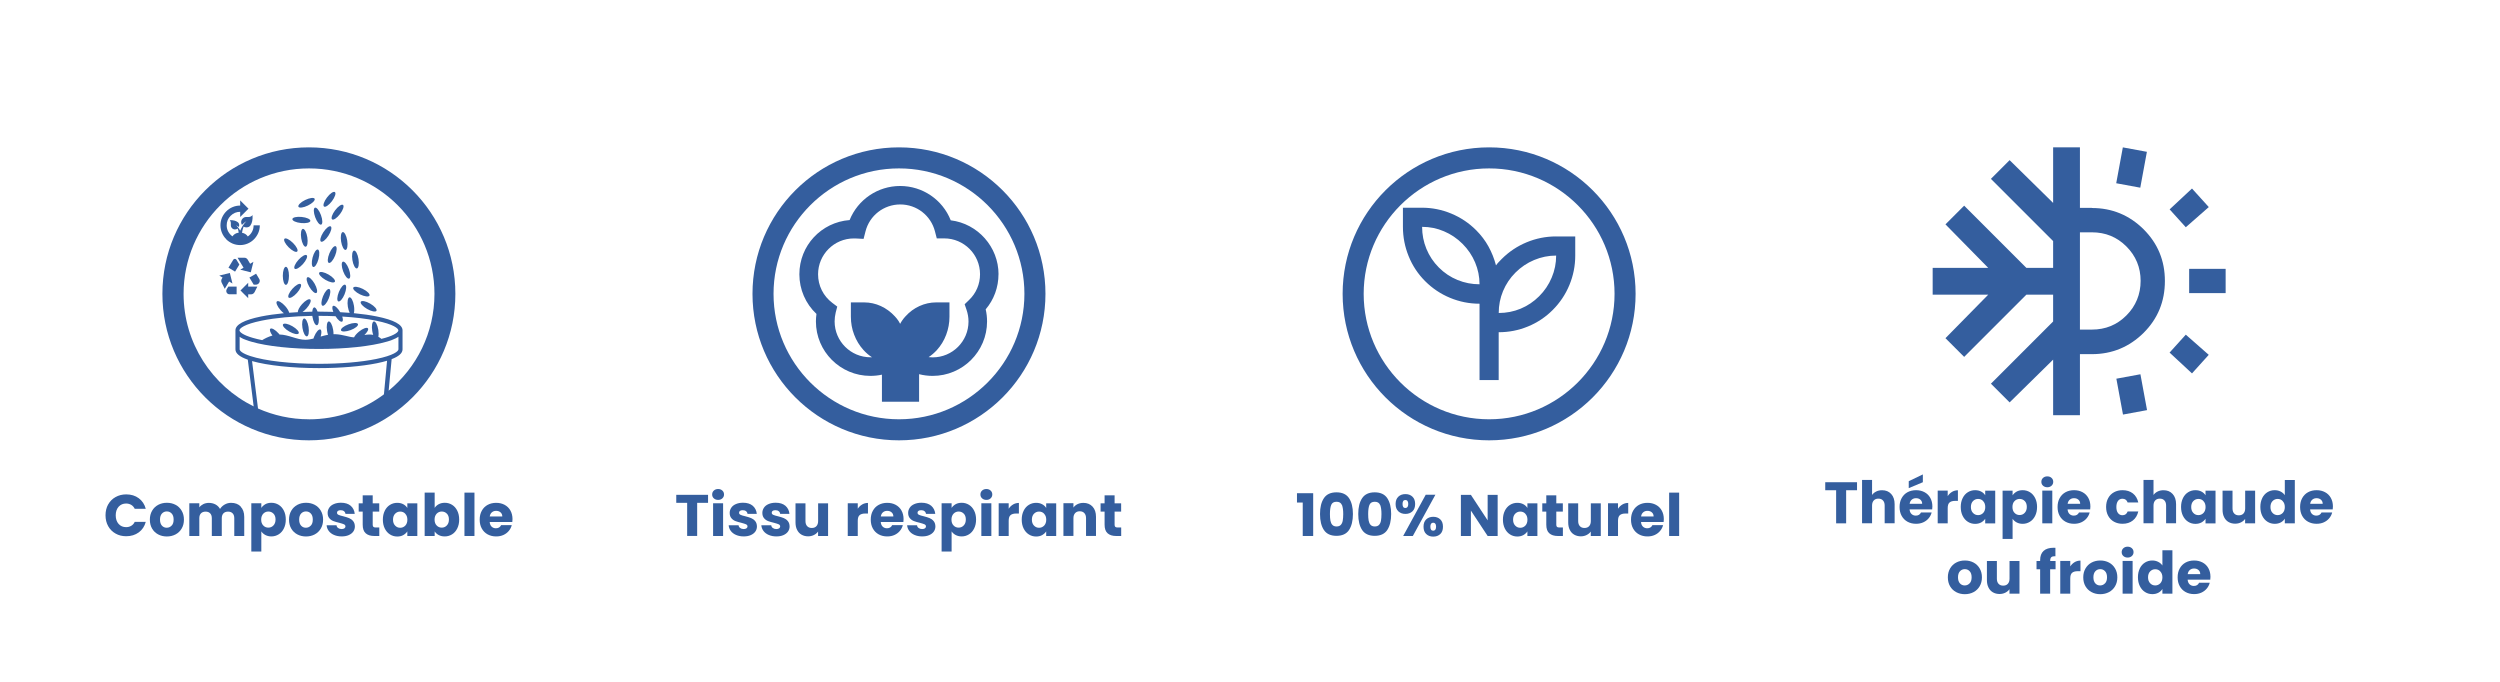 <?xml version="1.0" encoding="UTF-8"?>
<svg id="Layer_1" data-name="Layer 1" xmlns="http://www.w3.org/2000/svg" viewBox="0 0 512 139.64">
  <defs>
    <style>
      .cls-1 {
        fill: #345e9e;
      }

      .cls-1, .cls-2 {
        stroke-width: 0px;
      }

      .cls-2 {
        fill: none;
      }
    </style>
  </defs>
  <g>
    <path class="cls-1" d="m63.26,30.18c-16.57,0-30,13.43-30,30s13.43,30,30,30,30-13.43,30-30-13.43-30-30-30Zm0,55.69c-3.71,0-7.23-.8-10.42-2.21l-1.22-9.71c3.18.9,8.21,1.44,13.69,1.44,4.49,0,8.71-.36,11.89-1,.78-.16,1.47-.33,2.07-.51l-.64,6.88c-4.29,3.22-9.62,5.12-15.38,5.12Zm1.99-21.18s0,0,0,0c.02,0,.04,0,.07,0,1.15,0,2.29.02,3.39.07.49.78,1.08,1.26,1.36,1.1.2-.11.19-.52.02-1.03,2.6.16,4.98.44,6.95.85,3.59.73,4.54,1.59,4.54,1.98,0,.35-.71.96-2.71,1.54-.24.07-.5.14-.76.2-.15-.13-.36-.28-.63-.43.08-.36.08-.86,0-1.41-.16-1.01-.57-1.78-.92-1.73-.34.06-.49.92-.33,1.93.05.3.12.58.2.82-.56-.11-1.19-.08-1.8.03.59-.57.91-1.14.72-1.37-.22-.27-1.04.03-1.83.68-.49.4-.85.83-1.01,1.17-1-.03-2.22-.57-3.85-.65-.12,0-.24,0-.36,0,0-.26-.01-.56-.07-.88-.16-1.01-.57-1.78-.92-1.73-.34.06-.49.92-.33,1.93.05.29.11.56.2.8-.5.09-1.01.23-1.51.37.22-.74.21-1.34-.06-1.45-.32-.13-.9.53-1.28,1.47-.05.13-.1.26-.14.39-.57.14-1.13.25-1.65.25-1.71,0-3.48-1.06-5.3-1.08-.06-.07-.12-.15-.18-.22-.68-.76-1.44-1.19-1.7-.96-.21.19-.02.77.43,1.39-.87.24-1.63.65-2.1.94-.71-.14-1.36-.3-1.94-.47-2-.58-2.71-1.19-2.71-1.54,0-.39.96-1.25,4.54-1.98,2.81-.57,6.45-.91,10.38-.98,0,.06.02.13.03.19.16,1.01.57,1.78.92,1.73.34-.06.49-.92.33-1.93Zm-16.16,4.3s.04.03.06.04c.02.01.03.02.05.03.02.01.04.03.06.04.02.01.04.02.06.03.02.01.04.02.06.04.02.01.04.02.06.03.02.01.04.02.07.04.02.01.04.02.06.03.02.01.05.02.07.04.02.01.04.02.07.03.02.01.05.02.07.04.02.01.05.02.07.03.03.01.05.02.08.03.02.01.05.02.07.03.03.01.05.02.08.03.03.01.05.02.08.03.03.01.05.02.08.03.03.01.06.02.08.03.03.01.05.02.08.03.03.01.06.02.09.03.03.01.05.02.08.03.03.01.06.02.1.03.03,0,.05.02.08.03.03.01.07.02.11.04.03,0,.05.02.08.03.04.01.08.03.12.04.03,0,.05.02.08.02.04.01.09.03.13.04.02,0,.04.01.07.02.07.02.14.04.2.06,3.16.92,8.32,1.47,13.79,1.47s10.63-.55,13.79-1.47c.07-.02.14-.04.21-.06,0,0,.01,0,.02,0,.06-.02.12-.04.18-.06.01,0,.02,0,.04-.01.05-.02.1-.03.15-.05.01,0,.03,0,.04-.01.05-.02.1-.03.15-.05.01,0,.03,0,.04-.01.05-.02.09-.03.14-.05.01,0,.03-.01.04-.02.04-.02.09-.03.13-.05.02,0,.03-.01.04-.02.04-.02.08-.03.12-.05.02,0,.03-.01.05-.02.04-.02.08-.03.11-.05.02,0,.03-.01.05-.02.04-.02.07-.03.1-.05.02,0,.03-.01.05-.02.03-.01.06-.03.1-.04.02,0,.03-.02.05-.02.03-.01.06-.03.09-.04.02,0,.03-.02.05-.03.03-.01.06-.03.08-.04.02,0,.03-.02.05-.03.03-.01.05-.03.08-.04.02,0,.03-.02.05-.03.02-.01.05-.03.07-.04.02,0,.03-.02.05-.03.02-.01.04-.03.06-.04.02-.01.03-.02.05-.03.01,0,.03-.02.04-.03v2.58c0,.39-.96,1.25-4.54,1.98-3.13.64-7.29.99-11.72.99-5.78,0-11.04-.59-14.07-1.59-1.62-.53-2.19-1.06-2.19-1.38v-2.59s.02.01.03.02Zm31.1,4.57c1.5-.57,2.25-1.24,2.25-2.01v-3.9c0-1.17-1.76-2.12-5.23-2.83-1.4-.29-3-.51-4.74-.68.1-.36.12-.91.02-1.52-.16-1.01-.57-1.78-.92-1.73-.34.06-.49.92-.33,1.93.08.5.22.93.38,1.25-.63-.05-1.28-.1-1.94-.13,0,0,0,0,0,0-.51-.88-1.17-1.46-1.47-1.29-.22.13-.19.62.05,1.22-.96-.03-1.95-.05-2.94-.05-.09,0-.19,0-.28,0-.2-.55-.46-.9-.7-.86-.21.03-.35.38-.38.87-.68.01-1.35.03-2.01.06.27-.18.56-.43.84-.75.68-.76,1.02-1.57.76-1.8-.26-.23-1.02.2-1.7.96-.56.63-.89,1.29-.84,1.63-.61.03-1.2.07-1.78.12-.09-.36-.38-.87-.82-1.36-.68-.76-1.44-1.19-1.7-.96s.08,1.04.76,1.8c.22.24.44.45.66.62-1.72.17-3.3.39-4.68.67-3.47.71-5.23,1.66-5.23,2.83v3.9c0,.82.83,1.51,2.53,2.11l1.2,9.57c-8.5-4.2-14.35-12.95-14.35-23.05,0-14.17,11.53-25.69,25.69-25.69s25.69,11.53,25.69,25.69c0,7.98-3.65,15.12-9.38,19.83l.61-6.45Z"/>
    <path class="cls-1" d="m46.32,49c.36.36.79.65,1.28.87.49.21,1.01.32,1.57.32s1.08-.11,1.57-.32c.49-.21.92-.5,1.28-.87.36-.36.65-.79.87-1.28.21-.49.32-1.01.32-1.57h-1.27c0,.47-.11.91-.32,1.31-.22.4-.5.72-.87.97-.11-.18-.26-.34-.47-.48s-.44-.23-.71-.28c.04-.25.08-.49.15-.72.06-.22.12-.4.17-.54.08.05.16.09.26.12.1.03.2.04.3.04.38,0,.66-.13.84-.4.18-.27.3-.56.36-.88.08-.38.1-.8.07-1.27-.04.08-.1.15-.18.21-.07.06-.16.11-.27.15-.11.04-.24.06-.4.06h-.42c-.3,0-.55.1-.75.31-.21.21-.31.46-.31.75,0,.1.01.2.04.29.03.1.07.18.12.26.14-.14.29-.28.44-.4s.3-.25.47-.36c-.28.28-.53.59-.74.93-.21.34-.39.68-.53,1.02-.13-.26-.28-.49-.44-.68-.16-.19-.29-.33-.41-.42.1.04.19.09.29.15.09.06.18.12.28.19.03-.06.05-.11.06-.16.01-.05.02-.11.02-.18,0-.29-.11-.51-.31-.65-.2-.15-.42-.25-.66-.31-.28-.07-.59-.1-.95-.1.06.09.12.19.15.3.04.11.06.22.06.34v.42c0,.23.08.43.25.6s.37.25.6.25c.11,0,.21-.02.3-.05.09-.04.18-.08.25-.15.05.13.09.27.13.41.04.15.06.3.08.45-.29.04-.55.12-.77.26-.22.14-.39.31-.5.5-.36-.25-.65-.57-.87-.97s-.32-.83-.32-1.3c0-.76.27-1.42.81-1.95.54-.54,1.19-.81,1.95-.81v1.06l1.7-1.7-1.7-1.7v1.06c-.56,0-1.08.11-1.57.32-.49.21-.92.5-1.28.87-.36.36-.65.79-.87,1.28-.21.49-.32,1.01-.32,1.57s.11,1.08.32,1.57c.21.49.5.92.87,1.28Z"/>
    <path class="cls-1" d="m50.83,57.91l-1.58,1.58,1.58,1.58v-.79h.59c.15,0,.29-.04.41-.12.12-.08.22-.18.3-.32l.57-1.14h-1.87v-.79Z"/>
    <path class="cls-1" d="m52.45,56.05l-1.37.79.88,1.46h.44c.15,0,.29-.04.42-.12s.23-.18.29-.32c.07-.12.1-.25.09-.38,0-.14-.05-.26-.12-.37l-.63-1.06Z"/>
    <path class="cls-1" d="m51.36,55.78l.54-2.17-.67.41-.51-.86c-.07-.12-.17-.21-.29-.28-.12-.07-.25-.1-.39-.1h-1.39l1.23,2.05-.68.4,2.16.54Z"/>
    <path class="cls-1" d="m48.1,53.01c-.15,0-.26.07-.34.2l-.97,1.61,1.35.81.88-1.45-.58-.97c-.08-.13-.19-.2-.34-.2Z"/>
    <path class="cls-1" d="m47.61,58.07l-.54-2.17-2.16.54.67.4-.16.27c-.07.12-.11.24-.11.38,0,.13.02.26.08.38l.64,1.28.9-1.5.68.41Z"/>
    <path class="cls-1" d="m46.43,59.25c-.06.1-.09.21-.09.32,0,.12.02.23.07.33.05.11.13.2.24.27.11.07.23.1.36.1h1.45v-1.58h-1.7l-.34.55Z"/>
    <path class="cls-1" d="m65.1,51.1c-.34-.09-.82.64-1.08,1.63-.26.99-.2,1.86.13,1.95.34.09.82-.64,1.08-1.63.26-.99.2-1.86-.13-1.95Z"/>
    <path class="cls-1" d="m62.95,56.79c-.3.17-.13,1.03.38,1.92.51.88,1.17,1.46,1.47,1.29.3-.17.13-1.03-.38-1.92-.51-.88-1.17-1.46-1.47-1.29Z"/>
    <path class="cls-1" d="m62.27,65.23c-.34.06-.49.92-.33,1.93.16,1.01.57,1.78.92,1.73.34-.06.49-.92.33-1.93-.16-1.01-.57-1.78-.92-1.73Z"/>
    <path class="cls-1" d="m62.02,46.87c-.34.06-.49.92-.33,1.93s.57,1.78.92,1.73c.34-.06.49-.92.33-1.93-.16-1.01-.57-1.78-.92-1.73Z"/>
    <path class="cls-1" d="m68.74,50.42c-.32-.13-.9.53-1.28,1.47-.39.95-.44,1.82-.12,1.95.32.13.9-.53,1.28-1.47.39-.95.44-1.82.12-1.95Z"/>
    <path class="cls-1" d="m61.66,45.68c1.02.1,1.87-.09,1.9-.44.03-.35-.76-.71-1.78-.81-1.02-.1-1.87.09-1.9.44-.03.35.76.71,1.78.81Z"/>
    <path class="cls-1" d="m63.06,42.09c.92-.45,1.53-1.07,1.38-1.38s-1.02-.2-1.94.25c-.92.45-1.54,1.07-1.38,1.38.15.31,1.02.2,1.94-.25Z"/>
    <path class="cls-1" d="m64.55,44.48c.35.96.9,1.64,1.23,1.52.33-.12.3-.99-.05-1.95-.35-.96-.9-1.64-1.23-1.52-.33.12-.3.99.05,1.95Z"/>
    <path class="cls-1" d="m70.69,58.31c-.32-.13-.9.53-1.28,1.47-.39.95-.44,1.82-.12,1.95.32.13.9-.53,1.28-1.47s.44-1.82.12-1.95Z"/>
    <path class="cls-1" d="m67.44,59.19c-.32-.13-.9.53-1.28,1.47-.39.95-.44,1.82-.12,1.95.32.13.9-.53,1.28-1.47.39-.95.44-1.82.12-1.95Z"/>
    <path class="cls-1" d="m58.55,54.64c-.35,0-.63.83-.63,1.85s.28,1.85.63,1.85.63-.83.63-1.85-.28-1.85-.63-1.85Z"/>
    <path class="cls-1" d="m73.09,54.98c.34-.06.49-.92.33-1.93-.16-1.01-.57-1.78-.92-1.73-.34.06-.49.92-.33,1.93s.57,1.78.92,1.73Z"/>
    <path class="cls-1" d="m69.86,49.46c.16,1.01.57,1.78.92,1.73.34-.06.49-.92.33-1.93-.16-1.01-.57-1.78-.92-1.73-.34.06-.49.92-.33,1.93Z"/>
    <path class="cls-1" d="m67.98,41.2c.62-.82.89-1.65.61-1.86-.28-.21-1,.28-1.62,1.1-.62.82-.89,1.65-.61,1.86.28.21,1-.28,1.62-1.1Z"/>
    <path class="cls-1" d="m69.64,43.83c.62-.82.89-1.65.61-1.86s-1,.28-1.62,1.1c-.62.82-.89,1.65-.61,1.86.28.21,1-.28,1.62-1.1Z"/>
    <path class="cls-1" d="m75.67,60.54c.15-.31-.47-.93-1.38-1.38-.92-.45-1.78-.56-1.94-.25-.15.31.47.93,1.38,1.38.92.45,1.78.56,1.94.25Z"/>
    <path class="cls-1" d="m65.73,49.48c.29.19.98-.35,1.53-1.21.56-.86.77-1.71.48-1.9-.29-.19-.98.35-1.53,1.21-.56.86-.77,1.71-.48,1.9Z"/>
    <path class="cls-1" d="m75.81,62.18c-.88-.51-1.74-.68-1.92-.38-.17.3.4.96,1.29,1.47.88.51,1.74.68,1.92.38.17-.3-.4-.96-1.29-1.47Z"/>
    <path class="cls-1" d="m62.81,52.27c-.26-.23-1.02.2-1.7.96-.68.76-1.02,1.57-.76,1.8.26.23,1.02-.2,1.7-.96.68-.76,1.02-1.57.76-1.8Z"/>
    <path class="cls-1" d="m60.87,51.51c.25-.25-.14-1.03-.86-1.75s-1.51-1.11-1.75-.86c-.25.25.14,1.03.86,1.75.72.72,1.51,1.11,1.75.86Z"/>
    <path class="cls-1" d="m59.88,59.15c-.68.76-1.02,1.57-.76,1.8.26.23,1.02-.2,1.7-.96.68-.76,1.02-1.57.76-1.8-.26-.23-1.02.2-1.7.96Z"/>
    <path class="cls-1" d="m67.29,56.23c-.88-.51-1.74-.68-1.92-.38-.17.3.4.96,1.29,1.47.88.51,1.74.68,1.92.38.17-.3-.4-.96-1.29-1.47Z"/>
    <path class="cls-1" d="m59.88,66.81c-.88-.51-1.74-.68-1.92-.38s.4.96,1.29,1.47c.88.51,1.74.68,1.92.38s-.4-.96-1.29-1.47Z"/>
    <path class="cls-1" d="m71.79,67.61c.96-.35,1.64-.9,1.52-1.23s-.99-.3-1.95.05c-.96.35-1.64.9-1.52,1.23s.99.3,1.95-.05Z"/>
    <path class="cls-1" d="m70.22,53.59c-.33.12-.3.99.05,1.95.35.96.9,1.64,1.23,1.52.33-.12.3-.99-.05-1.95-.35-.96-.9-1.64-1.23-1.52Z"/>
  </g>
  <g>
    <path class="cls-1" d="m22.15,103.32c.36-.65.86-1.16,1.51-1.52.64-.36,1.37-.55,2.19-.55,1,0,1.86.26,2.57.79.71.53,1.19,1.25,1.43,2.16h-2.26c-.17-.35-.41-.62-.71-.8-.31-.18-.66-.28-1.05-.28-.63,0-1.14.22-1.54.66-.39.44-.59,1.03-.59,1.76s.2,1.32.59,1.76c.39.44.9.66,1.54.66.39,0,.74-.09,1.05-.28.31-.18.55-.45.71-.8h2.26c-.24.91-.72,1.63-1.43,2.15-.71.52-1.57.79-2.57.79-.82,0-1.55-.18-2.19-.55-.64-.36-1.15-.87-1.51-1.52s-.54-1.39-.54-2.22.18-1.57.54-2.23Z"/>
    <path class="cls-1" d="m32.38,109.44c-.52-.28-.94-.68-1.24-1.2-.3-.52-.45-1.13-.45-1.82s.15-1.29.46-1.82c.3-.52.72-.93,1.25-1.21.53-.28,1.12-.42,1.78-.42s1.25.14,1.78.42c.53.28.94.68,1.25,1.21s.46,1.13.46,1.82-.15,1.29-.46,1.82-.73.93-1.26,1.21c-.53.28-1.13.42-1.78.42s-1.25-.14-1.77-.42Zm2.77-1.79c.28-.29.41-.7.41-1.24s-.13-.95-.4-1.24c-.27-.29-.6-.43-.99-.43s-.73.14-1,.43c-.26.28-.4.7-.4,1.24s.13.95.39,1.24c.26.29.59.43.98.43s.73-.14,1-.43Z"/>
    <path class="cls-1" d="m49.28,103.76c.49.5.74,1.2.74,2.1v3.91h-2.04v-3.64c0-.43-.11-.77-.34-1-.23-.24-.54-.35-.94-.35s-.71.12-.94.35c-.23.24-.34.57-.34,1v3.64h-2.04v-3.64c0-.43-.11-.77-.34-1-.23-.24-.54-.35-.94-.35s-.71.12-.94.35c-.23.24-.34.57-.34,1v3.64h-2.05v-6.7h2.05v.84c.21-.28.48-.5.82-.67.34-.16.72-.25,1.14-.25.5,0,.95.11,1.35.32.4.22.71.52.93.92.23-.37.55-.67.95-.9s.84-.35,1.31-.35c.83,0,1.49.25,1.99.76Z"/>
    <path class="cls-1" d="m54.34,103.26c.35-.19.76-.29,1.24-.29.55,0,1.05.14,1.5.42.45.28.8.68,1.06,1.2s.39,1.12.39,1.81-.13,1.29-.39,1.82-.61.93-1.06,1.21c-.45.28-.95.43-1.5.43-.46,0-.87-.1-1.23-.29s-.63-.44-.83-.74v4.13h-2.05v-9.89h2.05v.95c.2-.31.48-.56.83-.76Zm1.67,1.94c-.28-.29-.63-.44-1.05-.44s-.75.15-1.04.44c-.28.3-.43.7-.43,1.21s.14.92.43,1.21c.28.3.63.44,1.04.44s.76-.15,1.04-.45c.29-.3.43-.71.43-1.22s-.14-.91-.43-1.21Z"/>
    <path class="cls-1" d="m60.88,109.44c-.52-.28-.94-.68-1.24-1.2-.3-.52-.45-1.13-.45-1.82s.15-1.29.46-1.82c.3-.52.72-.93,1.25-1.21.53-.28,1.12-.42,1.78-.42s1.25.14,1.78.42c.53.28.94.68,1.25,1.21s.46,1.13.46,1.82-.15,1.29-.46,1.82-.73.93-1.26,1.21c-.53.28-1.13.42-1.78.42s-1.25-.14-1.77-.42Zm2.77-1.79c.28-.29.41-.7.41-1.24s-.13-.95-.4-1.24c-.27-.29-.6-.43-.99-.43s-.73.14-1,.43c-.26.28-.4.7-.4,1.24s.13.95.39,1.24c.26.29.59.43.98.43s.73-.14,1-.43Z"/>
    <path class="cls-1" d="m68.41,109.56c-.46-.2-.82-.47-1.08-.82-.26-.35-.41-.74-.44-1.17h2.03c.02.23.13.42.32.56.19.14.43.22.71.22.26,0,.45-.05.59-.15.14-.1.21-.23.21-.39,0-.19-.1-.33-.3-.43-.2-.09-.52-.19-.97-.31-.48-.11-.88-.23-1.2-.35s-.6-.32-.83-.59c-.23-.27-.35-.63-.35-1.09,0-.38.11-.73.32-1.05.21-.32.52-.57.94-.75.41-.18.9-.28,1.47-.28.84,0,1.5.21,1.99.62.48.42.76.97.83,1.66h-1.9c-.03-.23-.13-.42-.31-.55-.17-.14-.4-.2-.68-.2-.24,0-.42.05-.55.14s-.19.22-.19.38c0,.19.1.34.31.43.2.1.52.19.95.29.5.13.9.25,1.21.38s.59.32.82.6c.24.28.36.65.37,1.11,0,.39-.11.74-.33,1.05-.22.31-.54.55-.95.73s-.89.26-1.43.26c-.58,0-1.1-.1-1.56-.3Z"/>
    <path class="cls-1" d="m77.68,108.03v1.74h-1.04c-.74,0-1.32-.18-1.74-.55s-.62-.96-.62-1.78v-2.66h-.82v-1.7h.82v-1.63h2.05v1.63h1.34v1.7h-1.34v2.69c0,.2.05.34.14.43.1.09.26.13.48.13h.73Z"/>
    <path class="cls-1" d="m78.8,104.6c.26-.52.61-.92,1.06-1.2.45-.28.95-.42,1.5-.42.47,0,.89.1,1.24.29s.63.44.82.76v-.95h2.05v6.7h-2.05v-.95c-.2.31-.48.56-.83.76s-.77.29-1.24.29c-.54,0-1.04-.14-1.49-.43-.45-.28-.8-.69-1.06-1.21-.26-.52-.39-1.13-.39-1.82s.13-1.29.39-1.81Zm4.2.61c-.28-.3-.63-.44-1.04-.44s-.75.15-1.04.44c-.28.29-.43.69-.43,1.21s.14.92.43,1.22c.28.3.63.45,1.04.45s.75-.15,1.04-.44c.28-.3.43-.7.43-1.21s-.14-.92-.43-1.21Z"/>
    <path class="cls-1" d="m89.85,103.26c.36-.19.77-.29,1.24-.29.55,0,1.05.14,1.5.42.45.28.8.68,1.06,1.2s.39,1.12.39,1.81-.13,1.29-.39,1.82-.61.93-1.06,1.21c-.45.28-.95.43-1.5.43-.47,0-.88-.09-1.24-.28s-.63-.44-.83-.75v.94h-2.05v-8.88h2.05v3.13c.19-.31.47-.56.83-.76Zm1.67,1.94c-.28-.29-.63-.44-1.05-.44s-.75.15-1.04.44c-.28.3-.43.7-.43,1.21s.14.92.43,1.21c.28.3.63.44,1.04.44s.76-.15,1.04-.45c.29-.3.43-.71.43-1.22s-.14-.91-.43-1.21Z"/>
    <path class="cls-1" d="m97.17,100.89v8.88h-2.05v-8.88h2.05Z"/>
    <path class="cls-1" d="m104.93,106.91h-4.64c.03.42.17.73.4.95s.53.33.87.33c.51,0,.87-.22,1.07-.65h2.18c-.11.44-.31.84-.61,1.19-.29.35-.66.63-1.1.83-.44.2-.93.3-1.48.3-.66,0-1.24-.14-1.75-.42-.51-.28-.91-.68-1.2-1.2s-.43-1.13-.43-1.82.14-1.3.43-1.82c.28-.52.68-.92,1.19-1.2.51-.28,1.1-.42,1.76-.42s1.22.14,1.73.41c.5.27.9.66,1.18,1.16.28.5.43,1.09.43,1.76,0,.19-.01.39-.04.6Zm-2.06-1.14c0-.35-.12-.63-.36-.84-.24-.21-.54-.31-.9-.31s-.63.1-.87.3c-.24.2-.38.48-.44.85h2.57Z"/>
  </g>
  <g>
    <path class="cls-1" d="m184.11,34.49c14.17,0,25.69,11.53,25.69,25.69s-11.53,25.69-25.69,25.69-25.69-11.53-25.69-25.69,11.53-25.69,25.69-25.69m0-4.31c-16.57,0-30,13.43-30,30s13.43,30,30,30,30-13.43,30-30-13.43-30-30-30h0Z"/>
    <path class="cls-1" d="m204.5,56.18c0-5.61-4.26-10.39-9.79-11.06-1.67-4.23-5.78-7.03-10.36-7.03s-8.66,2.79-10.35,6.98c-5.81.44-10.29,5.23-10.29,11.11,0,3.09,1.27,6.02,3.5,8.11-.07.52-.11,1.04-.11,1.55,0,6.14,5,11.14,11.15,11.14.8,0,1.59-.08,2.37-.25v5.55h7.61v-5.65c.9.23,1.83.35,2.77.35,6.15,0,11.15-5,11.15-11.14,0-.84-.09-1.67-.28-2.49,1.7-2,2.62-4.54,2.62-7.18Zm-6.94,6.13l.39,1.15c.26.77.4,1.57.4,2.39,0,4.05-3.29,7.34-7.34,7.34-.28,0-.55-.02-.83-.05.61-.4,1.18-.89,1.7-1.46.82-.9,1.46-1.96,1.9-3.13.44-1.17.67-2.41.67-3.69v-2.93h-2.73c-1.17,0-2.32.25-3.42.75-1.08.49-2.04,1.2-2.86,2.11-.12.14-.24.27-.35.4-.12.14-.23.29-.31.42-.17.24-.31.48-.43.71-.21-.41-.39-.68-.41-.7-.1-.15-.21-.3-.32-.43-.11-.13-.22-.26-.35-.4-.82-.9-1.79-1.61-2.87-2.11-1.09-.5-2.24-.75-3.41-.75h-2.73v2.93c0,1.28.22,2.52.67,3.68.44,1.18,1.09,2.23,1.9,3.13.53.59,1.12,1.09,1.76,1.5-.11,0-.21,0-.32,0-4.05,0-7.34-3.29-7.34-7.34,0-.61.08-1.23.22-1.82l.32-1.22-1.01-.76c-1.86-1.4-2.92-3.54-2.92-5.86,0-4.05,3.29-7.34,7.34-7.34.14,0,.27,0,.42.01l1.56.08.39-1.52c.82-3.26,3.75-5.53,7.12-5.53s6.28,2.27,7.11,5.52l.37,1.43h1.52c4.05,0,7.34,3.29,7.34,7.34,0,2.02-.8,3.9-2.26,5.29l-.87.84Z"/>
  </g>
  <g>
    <path class="cls-1" d="m145.01,101.34v1.64h-2.23v6.78h-2.05v-6.78h-2.23v-1.64h6.52Z"/>
    <path class="cls-1" d="m146.19,102.06c-.23-.21-.34-.47-.34-.79s.11-.59.34-.8.52-.32.88-.32.64.11.87.32.34.48.34.8-.11.57-.34.79-.52.32-.87.32-.65-.11-.88-.32Zm1.9,1.01v6.7h-2.05v-6.7h2.05Z"/>
    <path class="cls-1" d="m150.75,109.56c-.46-.2-.82-.47-1.08-.82-.26-.35-.41-.74-.44-1.17h2.03c.02.23.13.42.32.56.19.14.43.22.71.22.26,0,.45-.05.59-.15.14-.1.21-.23.21-.39,0-.19-.1-.33-.3-.43-.2-.09-.52-.19-.97-.31-.48-.11-.88-.23-1.2-.35s-.6-.32-.83-.59c-.23-.27-.35-.63-.35-1.09,0-.38.11-.73.32-1.05.21-.32.52-.57.94-.75.41-.18.9-.28,1.47-.28.84,0,1.5.21,1.99.62.48.42.76.97.83,1.66h-1.9c-.03-.23-.13-.42-.31-.55-.17-.14-.4-.2-.68-.2-.24,0-.42.05-.55.14s-.19.22-.19.38c0,.19.1.34.31.43.2.1.52.19.95.29.5.13.9.25,1.21.38s.59.32.82.6c.24.28.36.65.37,1.11,0,.39-.11.74-.33,1.05-.22.31-.54.55-.95.73s-.89.26-1.43.26c-.58,0-1.1-.1-1.56-.3Z"/>
    <path class="cls-1" d="m157.44,109.56c-.46-.2-.82-.47-1.08-.82-.26-.35-.41-.74-.44-1.17h2.03c.02.23.13.42.32.56.19.14.43.22.71.22.26,0,.45-.05.59-.15.14-.1.21-.23.21-.39,0-.19-.1-.33-.3-.43-.2-.09-.52-.19-.97-.31-.48-.11-.88-.23-1.2-.35s-.6-.32-.83-.59c-.23-.27-.35-.63-.35-1.09,0-.38.11-.73.32-1.05.21-.32.52-.57.94-.75.41-.18.9-.28,1.47-.28.84,0,1.5.21,1.99.62.48.42.76.97.83,1.66h-1.9c-.03-.23-.13-.42-.31-.55-.17-.14-.4-.2-.68-.2-.24,0-.42.05-.55.14s-.19.22-.19.38c0,.19.1.34.31.43.2.1.52.19.95.29.5.13.9.25,1.21.38s.59.32.82.6c.24.28.36.65.37,1.11,0,.39-.11.74-.33,1.05-.22.31-.54.55-.95.73s-.89.26-1.43.26c-.58,0-1.1-.1-1.56-.3Z"/>
    <path class="cls-1" d="m169.59,103.07v6.7h-2.05v-.91c-.21.3-.49.53-.85.71-.36.18-.75.27-1.18.27-.51,0-.96-.11-1.36-.34s-.7-.56-.91-.99c-.22-.43-.32-.94-.32-1.52v-3.91h2.04v3.64c0,.45.12.8.35,1.04.23.25.54.37.94.37s.72-.12.95-.37c.23-.25.35-.6.35-1.04v-3.64h2.05Z"/>
    <path class="cls-1" d="m176.56,103.32c.36-.21.76-.32,1.2-.32v2.17h-.56c-.51,0-.9.11-1.15.33-.26.22-.38.61-.38,1.16v3.11h-2.05v-6.7h2.05v1.12c.24-.37.54-.66.9-.87Z"/>
    <path class="cls-1" d="m185.02,106.91h-4.64c.03.42.17.73.4.95s.53.33.87.33c.51,0,.87-.22,1.07-.65h2.18c-.11.44-.31.84-.61,1.19-.29.35-.66.63-1.1.83-.44.2-.93.3-1.48.3-.66,0-1.24-.14-1.75-.42-.51-.28-.91-.68-1.2-1.2s-.43-1.13-.43-1.82.14-1.3.43-1.82c.28-.52.68-.92,1.19-1.2.51-.28,1.1-.42,1.76-.42s1.22.14,1.73.41c.5.27.9.66,1.18,1.16.28.5.43,1.09.43,1.76,0,.19-.01.39-.04.6Zm-2.06-1.14c0-.35-.12-.63-.36-.84-.24-.21-.54-.31-.9-.31s-.63.1-.87.3c-.24.2-.38.48-.44.85h2.57Z"/>
    <path class="cls-1" d="m187.3,109.56c-.46-.2-.82-.47-1.08-.82-.26-.35-.41-.74-.44-1.17h2.03c.02.23.13.42.32.56.19.14.43.22.71.22.26,0,.45-.05.59-.15.14-.1.21-.23.21-.39,0-.19-.1-.33-.3-.43-.2-.09-.52-.19-.97-.31-.48-.11-.88-.23-1.2-.35s-.6-.32-.83-.59c-.23-.27-.35-.63-.35-1.09,0-.38.11-.73.32-1.05.21-.32.52-.57.94-.75.41-.18.9-.28,1.47-.28.84,0,1.5.21,1.99.62.48.42.76.97.83,1.66h-1.9c-.03-.23-.13-.42-.31-.55-.17-.14-.4-.2-.68-.2-.24,0-.42.05-.55.14s-.19.22-.19.38c0,.19.1.34.31.43.2.1.52.19.95.29.5.13.9.25,1.21.38s.59.32.82.6c.24.28.36.65.37,1.11,0,.39-.11.74-.33,1.05-.22.31-.54.55-.95.73s-.89.26-1.43.26c-.58,0-1.1-.1-1.56-.3Z"/>
    <path class="cls-1" d="m195.71,103.26c.35-.19.76-.29,1.24-.29.55,0,1.05.14,1.5.42.45.28.8.68,1.06,1.2s.39,1.12.39,1.81-.13,1.29-.39,1.82-.61.93-1.06,1.21c-.45.28-.95.43-1.5.43-.46,0-.87-.1-1.23-.29s-.63-.44-.83-.74v4.13h-2.05v-9.89h2.05v.95c.2-.31.48-.56.83-.76Zm1.67,1.94c-.28-.29-.63-.44-1.05-.44s-.75.15-1.04.44c-.28.3-.43.7-.43,1.21s.14.92.43,1.21c.28.3.63.44,1.04.44s.76-.15,1.04-.45c.29-.3.43-.71.43-1.22s-.14-.91-.43-1.21Z"/>
    <path class="cls-1" d="m201.13,102.06c-.23-.21-.34-.47-.34-.79s.11-.59.34-.8.52-.32.88-.32.64.11.87.32.34.48.34.8-.11.57-.34.79-.52.32-.87.32-.65-.11-.88-.32Zm1.9,1.01v6.7h-2.05v-6.7h2.05Z"/>
    <path class="cls-1" d="m207.47,103.32c.36-.21.76-.32,1.2-.32v2.17h-.56c-.51,0-.9.11-1.15.33-.26.22-.38.61-.38,1.16v3.11h-2.05v-6.7h2.05v1.12c.24-.37.54-.66.9-.87Z"/>
    <path class="cls-1" d="m209.64,104.6c.26-.52.61-.92,1.06-1.2.45-.28.95-.42,1.5-.42.47,0,.89.1,1.24.29s.63.44.82.76v-.95h2.05v6.7h-2.05v-.95c-.2.31-.48.56-.83.76s-.77.29-1.24.29c-.54,0-1.04-.14-1.49-.43-.45-.28-.8-.69-1.06-1.21-.26-.52-.39-1.13-.39-1.82s.13-1.29.39-1.81Zm4.2.61c-.28-.3-.63-.44-1.04-.44s-.75.15-1.04.44c-.28.29-.43.69-.43,1.21s.14.92.43,1.22c.28.3.63.45,1.04.45s.75-.15,1.04-.44c.28-.3.43-.7.43-1.21s-.14-.92-.43-1.21Z"/>
    <path class="cls-1" d="m223.76,103.76c.47.51.7,1.21.7,2.09v3.91h-2.04v-3.64c0-.45-.12-.8-.35-1.04-.23-.25-.54-.37-.94-.37s-.7.12-.94.37c-.23.25-.35.6-.35,1.04v3.64h-2.05v-6.7h2.05v.89c.21-.3.49-.53.84-.7.35-.17.75-.26,1.19-.26.78,0,1.41.25,1.88.76Z"/>
    <path class="cls-1" d="m229.62,108.03v1.74h-1.04c-.74,0-1.32-.18-1.74-.55s-.62-.96-.62-1.78v-2.66h-.82v-1.7h.82v-1.63h2.05v1.63h1.34v1.7h-1.34v2.69c0,.2.05.34.14.43.1.09.26.13.48.13h.73Z"/>
  </g>
  <g>
    <rect class="cls-1" x="448.34" y="55.06" width="7.47" height="4.97"/>
    <polygon class="cls-1" points="444.33 72.21 448.92 76.47 452.35 72.67 447.65 68.54 444.33 72.21"/>
    <rect class="cls-1" x="434.07" y="77.03" width="5.01" height="7.47" transform="translate(-7.41 80.69) rotate(-10.47)"/>
    <polygon class="cls-1" points="452.36 42.41 448.92 38.61 444.34 42.88 447.65 46.54 452.36 42.41"/>
    <rect class="cls-1" x="432.83" y="31.81" width="7.47" height="5.01" transform="translate(323.54 457.39) rotate(-79.54)"/>
    <path class="cls-1" d="m428.42,42.57h-2.45v-12.39h-5.49v11.38l-8.91-8.76-3.83,3.83,12.74,12.74v5.49h-5.48l-12.74-12.74-3.83,3.83,8.76,8.91h-11.38v5.49h11.38l-8.76,8.91,3.83,3.83,12.74-12.74h5.48v5.49l-12.74,12.74,3.83,3.83,8.91-8.76v11.38h5.49v-12.5h2.45c4.14,0,7.67-1.48,10.59-4.36,2.92-2.92,4.36-6.45,4.36-10.62s-1.44-7.67-4.36-10.59c-2.92-2.89-6.45-4.36-10.59-4.36Zm7.06,22.04c-1.93,1.93-4.27,2.89-7.06,2.89h-2.45v-19.92h2.45c2.79,0,5.13.96,7.06,2.89,1.93,1.92,2.92,4.3,2.92,7.05s-.99,5.17-2.92,7.09Z"/>
  </g>
  <g>
    <path class="cls-1" d="m380.32,98.76v1.64h-2.23v6.78h-2.05v-6.78h-2.23v-1.64h6.52Z"/>
    <path class="cls-1" d="m387.32,101.17c.46.51.7,1.21.7,2.09v3.91h-2.04v-3.64c0-.45-.12-.8-.35-1.04-.23-.25-.54-.37-.94-.37s-.7.12-.94.37c-.23.25-.35.6-.35,1.04v3.64h-2.05v-8.88h2.05v3.08c.21-.3.49-.53.85-.71.36-.18.76-.26,1.21-.26.77,0,1.38.25,1.85.76Z"/>
    <path class="cls-1" d="m395.72,104.32h-4.64c.03.42.17.73.4.95.24.22.53.33.87.33.51,0,.87-.22,1.07-.65h2.18c-.11.44-.31.84-.61,1.19-.29.35-.66.63-1.1.83-.44.2-.93.3-1.48.3-.66,0-1.24-.14-1.75-.42-.51-.28-.91-.68-1.2-1.2-.29-.52-.43-1.13-.43-1.82s.14-1.3.43-1.82.68-.92,1.19-1.2c.51-.28,1.1-.42,1.76-.42s1.22.14,1.73.41.9.66,1.18,1.16c.28.5.43,1.09.43,1.76,0,.19-.01.39-.04.6Zm-1.92-5.56l-2.89,1.21v-1.42l2.89-1.39v1.6Zm-.14,4.42c0-.35-.12-.63-.36-.84-.24-.21-.54-.31-.9-.31s-.63.1-.87.3c-.24.2-.38.48-.44.85h2.57Z"/>
    <path class="cls-1" d="m399.78,100.73c.36-.21.76-.32,1.2-.32v2.17h-.56c-.51,0-.9.11-1.15.33-.26.22-.38.61-.38,1.16v3.11h-2.05v-6.7h2.05v1.12c.24-.37.54-.66.9-.87Z"/>
    <path class="cls-1" d="m401.95,102.01c.26-.52.61-.92,1.06-1.2.45-.28.95-.42,1.5-.42.47,0,.89.1,1.24.29.36.19.63.44.82.76v-.95h2.05v6.7h-2.05v-.95c-.2.31-.48.56-.83.76-.36.19-.77.29-1.24.29-.54,0-1.04-.14-1.49-.43-.45-.28-.8-.69-1.06-1.21-.26-.52-.39-1.13-.39-1.82s.13-1.29.39-1.81Zm4.2.61c-.28-.3-.63-.44-1.04-.44s-.75.15-1.04.44c-.28.29-.43.69-.43,1.21s.14.92.43,1.22c.28.3.63.45,1.04.45s.75-.15,1.04-.44c.28-.3.43-.7.43-1.21s-.14-.92-.43-1.21Z"/>
    <path class="cls-1" d="m413,100.68c.35-.19.76-.29,1.24-.29.55,0,1.05.14,1.5.42.45.28.8.68,1.06,1.2s.39,1.12.39,1.81-.13,1.29-.39,1.82-.61.93-1.06,1.21c-.45.28-.95.43-1.5.43-.46,0-.87-.1-1.23-.29-.36-.19-.63-.44-.83-.74v4.13h-2.05v-9.89h2.05v.95c.2-.31.48-.56.83-.76Zm1.67,1.94c-.28-.29-.63-.44-1.05-.44s-.75.15-1.04.44-.43.7-.43,1.21.14.92.43,1.21c.28.3.63.44,1.04.44s.76-.15,1.04-.45c.29-.3.43-.71.43-1.22s-.14-.91-.43-1.21Z"/>
    <path class="cls-1" d="m418.41,99.47c-.23-.21-.34-.47-.34-.79s.11-.59.34-.8c.23-.21.52-.32.88-.32s.64.11.87.32c.23.21.34.48.34.8s-.11.57-.34.79c-.23.21-.52.32-.87.32s-.65-.11-.88-.32Zm1.9,1.01v6.7h-2.05v-6.7h2.05Z"/>
    <path class="cls-1" d="m428.08,104.32h-4.64c.03.42.17.73.4.95.24.22.53.33.87.33.51,0,.87-.22,1.07-.65h2.18c-.11.44-.31.84-.61,1.19-.29.35-.66.63-1.1.83-.44.2-.93.3-1.48.3-.66,0-1.24-.14-1.75-.42-.51-.28-.91-.68-1.2-1.2-.29-.52-.43-1.13-.43-1.82s.14-1.3.43-1.82.68-.92,1.19-1.2c.51-.28,1.1-.42,1.76-.42s1.22.14,1.73.41.9.66,1.18,1.16c.28.5.43,1.09.43,1.76,0,.19-.01.39-.04.6Zm-2.06-1.14c0-.35-.12-.63-.36-.84-.24-.21-.54-.31-.9-.31s-.63.1-.87.3c-.24.2-.38.48-.44.85h2.57Z"/>
    <path class="cls-1" d="m431.76,102.01c.28-.52.68-.92,1.19-1.2.51-.28,1.09-.42,1.75-.42.84,0,1.54.22,2.11.66.56.44.93,1.06,1.11,1.86h-2.18c-.18-.51-.54-.77-1.07-.77-.38,0-.68.15-.9.44s-.34.71-.34,1.25.11.96.34,1.25c.22.29.52.44.9.44.53,0,.88-.26,1.07-.77h2.18c-.18.78-.55,1.4-1.12,1.85-.57.45-1.27.67-2.1.67-.66,0-1.24-.14-1.75-.42-.51-.28-.9-.68-1.19-1.2s-.43-1.13-.43-1.82.14-1.3.43-1.82Z"/>
    <path class="cls-1" d="m444.96,101.17c.46.51.7,1.21.7,2.09v3.91h-2.04v-3.64c0-.45-.12-.8-.35-1.04-.23-.25-.54-.37-.94-.37s-.7.12-.94.37c-.23.25-.35.6-.35,1.04v3.64h-2.05v-8.88h2.05v3.08c.21-.3.49-.53.85-.71.36-.18.76-.26,1.21-.26.77,0,1.38.25,1.85.76Z"/>
    <path class="cls-1" d="m447.07,102.01c.26-.52.61-.92,1.06-1.2.45-.28.95-.42,1.5-.42.47,0,.89.1,1.24.29.36.19.63.44.82.76v-.95h2.05v6.7h-2.05v-.95c-.2.31-.48.56-.83.76-.36.19-.77.29-1.24.29-.54,0-1.04-.14-1.49-.43-.45-.28-.8-.69-1.06-1.21-.26-.52-.39-1.13-.39-1.82s.13-1.29.39-1.81Zm4.2.61c-.28-.3-.63-.44-1.04-.44s-.75.15-1.04.44c-.28.29-.43.69-.43,1.21s.14.92.43,1.22c.28.3.63.45,1.04.45s.75-.15,1.04-.44c.28-.3.43-.7.43-1.21s-.14-.92-.43-1.21Z"/>
    <path class="cls-1" d="m461.85,100.48v6.7h-2.05v-.91c-.21.3-.49.53-.85.71-.36.18-.75.27-1.18.27-.51,0-.96-.11-1.36-.34s-.7-.56-.91-.99c-.22-.43-.32-.94-.32-1.52v-3.91h2.04v3.64c0,.45.12.8.35,1.04.23.25.54.37.94.37s.72-.12.95-.37c.23-.25.35-.6.35-1.04v-3.64h2.05Z"/>
    <path class="cls-1" d="m463.3,102.01c.26-.52.61-.92,1.06-1.2.45-.28.95-.42,1.5-.42.44,0,.84.09,1.21.28.36.18.65.43.86.74v-3.11h2.05v8.88h-2.05v-.96c-.19.32-.47.58-.82.77-.36.19-.77.29-1.24.29-.55,0-1.05-.14-1.5-.43-.45-.28-.8-.69-1.06-1.21-.26-.52-.39-1.13-.39-1.82s.13-1.29.39-1.81Zm4.2.61c-.28-.3-.63-.44-1.04-.44s-.75.15-1.04.44c-.28.29-.43.69-.43,1.21s.14.92.43,1.22c.28.3.63.45,1.04.45s.75-.15,1.04-.44c.28-.3.43-.7.43-1.21s-.14-.92-.43-1.21Z"/>
    <path class="cls-1" d="m477.75,104.32h-4.64c.03.42.17.73.4.95.24.22.53.33.87.33.51,0,.87-.22,1.07-.65h2.18c-.11.44-.31.84-.61,1.19-.29.35-.66.63-1.1.83-.44.2-.93.3-1.48.3-.66,0-1.24-.14-1.75-.42-.51-.28-.91-.68-1.2-1.2-.29-.52-.43-1.13-.43-1.82s.14-1.3.43-1.82.68-.92,1.19-1.2c.51-.28,1.1-.42,1.76-.42s1.22.14,1.73.41.9.66,1.18,1.16c.28.5.43,1.09.43,1.76,0,.19-.01.39-.04.6Zm-2.06-1.14c0-.35-.12-.63-.36-.84-.24-.21-.54-.31-.9-.31s-.63.1-.87.3c-.24.2-.38.48-.44.85h2.57Z"/>
    <path class="cls-1" d="m400.61,121.26c-.52-.28-.94-.68-1.24-1.2s-.45-1.13-.45-1.82.15-1.29.46-1.82.72-.93,1.25-1.21c.53-.28,1.12-.42,1.78-.42s1.25.14,1.78.42c.53.28.94.68,1.25,1.21s.46,1.13.46,1.82-.15,1.29-.46,1.82-.73.93-1.26,1.21c-.53.28-1.13.42-1.78.42s-1.25-.14-1.77-.42Zm2.77-1.79c.28-.29.41-.7.41-1.24s-.13-.95-.4-1.24c-.27-.29-.6-.43-.99-.43s-.73.14-1,.43c-.26.28-.4.7-.4,1.24s.13.95.39,1.24c.26.29.59.43.98.43s.73-.14,1-.43Z"/>
    <path class="cls-1" d="m413.59,114.88v6.7h-2.05v-.91c-.21.3-.49.53-.85.71-.36.18-.75.27-1.18.27-.51,0-.96-.11-1.36-.34s-.7-.56-.91-.99c-.22-.43-.32-.94-.32-1.52v-3.91h2.04v3.64c0,.45.12.8.35,1.04.23.25.54.37.94.37s.72-.12.95-.37c.23-.25.35-.6.35-1.04v-3.64h2.05Z"/>
    <path class="cls-1" d="m420.97,116.59h-1.1v4.99h-2.05v-4.99h-.74v-1.7h.74v-.19c0-.82.24-1.45.71-1.88.47-.43,1.16-.64,2.08-.64.15,0,.26,0,.34.01v1.74c-.39-.02-.67.03-.83.17-.16.14-.24.38-.24.73v.06h1.1v1.7Z"/>
    <path class="cls-1" d="m424.88,115.13c.36-.21.76-.32,1.2-.32v2.17h-.56c-.51,0-.9.11-1.15.33-.26.22-.38.61-.38,1.16v3.11h-2.05v-6.7h2.05v1.12c.24-.37.54-.66.9-.87Z"/>
    <path class="cls-1" d="m428.34,121.26c-.52-.28-.94-.68-1.24-1.2s-.45-1.13-.45-1.82.15-1.29.46-1.82.72-.93,1.25-1.21c.53-.28,1.12-.42,1.78-.42s1.25.14,1.78.42c.53.28.94.68,1.25,1.21s.46,1.13.46,1.82-.15,1.29-.46,1.82-.73.93-1.26,1.21c-.53.28-1.13.42-1.78.42s-1.25-.14-1.77-.42Zm2.77-1.79c.28-.29.41-.7.41-1.24s-.13-.95-.4-1.24c-.27-.29-.6-.43-.99-.43s-.73.14-1,.43c-.26.28-.4.7-.4,1.24s.13.95.39,1.24c.26.29.59.43.98.43s.73-.14,1-.43Z"/>
    <path class="cls-1" d="m434.86,113.87c-.23-.21-.34-.47-.34-.79s.11-.59.34-.8c.23-.21.52-.32.88-.32s.64.11.87.32c.23.21.34.48.34.8s-.11.57-.34.79c-.23.21-.52.32-.87.32s-.65-.11-.88-.32Zm1.9,1.01v6.7h-2.05v-6.7h2.05Z"/>
    <path class="cls-1" d="m438.23,116.41c.26-.52.61-.92,1.06-1.2.45-.28.95-.42,1.5-.42.44,0,.84.09,1.21.28.36.18.65.43.86.74v-3.11h2.05v8.88h-2.05v-.96c-.19.32-.47.58-.82.77-.36.19-.77.29-1.24.29-.55,0-1.05-.14-1.5-.43-.45-.28-.8-.69-1.06-1.21-.26-.52-.39-1.13-.39-1.82s.13-1.29.39-1.81Zm4.2.61c-.28-.3-.63-.44-1.04-.44s-.75.15-1.04.44c-.28.29-.43.69-.43,1.21s.14.92.43,1.22c.28.3.63.45,1.04.45s.75-.15,1.04-.44c.28-.3.43-.7.43-1.21s-.14-.92-.43-1.21Z"/>
    <path class="cls-1" d="m452.67,118.72h-4.64c.03.42.17.73.4.95.24.22.53.33.87.33.51,0,.87-.22,1.07-.65h2.18c-.11.44-.31.84-.61,1.19-.29.35-.66.63-1.1.83-.44.2-.93.3-1.48.3-.66,0-1.24-.14-1.75-.42-.51-.28-.91-.68-1.2-1.2-.29-.52-.43-1.13-.43-1.82s.14-1.3.43-1.82.68-.92,1.19-1.2c.51-.28,1.1-.42,1.76-.42s1.22.14,1.73.41.9.66,1.18,1.16c.28.5.43,1.09.43,1.76,0,.19-.01.39-.04.6Zm-2.06-1.14c0-.35-.12-.63-.36-.84-.24-.21-.54-.31-.9-.31s-.63.1-.87.3c-.24.2-.38.48-.44.85h2.57Z"/>
  </g>
  <g>
    <path class="cls-1" d="m304.97,30.18c-16.57,0-30,13.43-30,30s13.43,30,30,30,30-13.43,30-30-13.43-30-30-30Zm0,55.69c-14.17,0-25.69-11.53-25.69-25.69s11.53-25.69,25.69-25.69,25.69,11.53,25.69,25.69-11.53,25.69-25.69,25.69Z"/>
    <path class="cls-1" d="m318.69,48.42c-2.09,0-4.1.4-6.03,1.2s-3.63,1.94-5.1,3.41c-.23.23-.44.45-.64.66s-.38.43-.54.66c-.36-1.37-.87-2.66-1.54-3.87s-1.51-2.32-2.52-3.33c-1.47-1.47-3.17-2.61-5.1-3.41-1.93-.8-3.92-1.2-5.98-1.2h-3.92v3.92c0,2.09.39,4.1,1.18,6.03.78,1.93,1.91,3.63,3.38,5.1,1.47,1.47,3.17,2.61,5.1,3.41s3.94,1.2,6.03,1.2v15.64h3.92v-9.8c2.09,0,4.09-.39,6-1.18,1.91-.78,3.6-1.91,5.07-3.38,1.47-1.47,2.61-3.17,3.41-5.1s1.2-3.94,1.2-6.03v-3.92h-3.92Zm-20.19,8.92c-1.44-.59-2.71-1.44-3.82-2.55-1.11-1.11-1.96-2.39-2.55-3.82-.59-1.44-.88-2.94-.88-4.51,1.57,0,3.06.3,4.48.91,1.42.6,2.69,1.46,3.8,2.57,1.11,1.11,1.97,2.38,2.57,3.8s.91,2.92.91,4.48c-1.57,0-3.07-.29-4.51-.88Zm19.29-.49c-.6,1.44-1.46,2.71-2.57,3.82s-2.38,1.96-3.8,2.55c-1.42.59-2.92.88-4.48.88,0-1.57.29-3.06.88-4.48.59-1.42,1.44-2.69,2.55-3.8,1.11-1.11,2.39-1.97,3.82-2.57,1.44-.6,2.94-.91,4.51-.91,0,1.57-.3,3.07-.91,4.51Z"/>
  </g>
  <g>
    <path class="cls-1" d="m265.62,102.92v-1.91h3.32v8.76h-2.14v-6.85h-1.19Z"/>
    <path class="cls-1" d="m271.14,102.02c.53-.79,1.39-1.19,2.57-1.19s2.04.4,2.57,1.19c.53.79.8,1.88.8,3.25s-.27,2.48-.8,3.28c-.53.79-1.39,1.19-2.57,1.19s-2.04-.4-2.57-1.19-.8-1.88-.8-3.28.27-2.46.8-3.25Zm3.67,1.39c-.18-.44-.54-.65-1.09-.65s-.92.22-1.09.65c-.18.44-.26,1.06-.26,1.87,0,.54.03.99.1,1.35s.19.64.39.86c.2.22.49.33.87.33s.67-.11.87-.33c.2-.22.33-.51.39-.86s.1-.81.1-1.35c0-.81-.09-1.43-.26-1.87Z"/>
    <path class="cls-1" d="m278.97,102.02c.53-.79,1.39-1.19,2.57-1.19s2.04.4,2.57,1.19c.53.79.8,1.88.8,3.25s-.27,2.48-.8,3.28c-.53.79-1.39,1.19-2.57,1.19s-2.04-.4-2.57-1.19-.8-1.88-.8-3.28.27-2.46.8-3.25Zm3.67,1.39c-.18-.44-.54-.65-1.09-.65s-.92.22-1.09.65c-.18.44-.26,1.06-.26,1.87,0,.54.03.99.1,1.35s.19.64.39.86c.2.22.49.33.87.33s.67-.11.87-.33c.2-.22.33-.51.39-.86s.1-.81.1-1.35c0-.81-.09-1.43-.26-1.87Z"/>
    <path class="cls-1" d="m286.38,101.72c.37-.35.85-.53,1.45-.53s1.07.18,1.44.53.55.85.55,1.5-.18,1.15-.55,1.5-.85.53-1.44.53-1.07-.18-1.45-.53c-.37-.35-.56-.85-.56-1.5s.19-1.15.56-1.5Zm.86,1.5c0,.54.19.82.58.82.18,0,.33-.07.43-.2s.16-.34.16-.61c0-.55-.2-.83-.59-.83s-.58.28-.58.83Zm6.73-1.9l-4.62,8.45h-1.98l4.62-8.45h1.98Zm-1.88,5.05c.37-.35.85-.53,1.44-.53s1.07.18,1.44.53c.37.35.55.85.55,1.5s-.18,1.15-.55,1.5c-.37.35-.85.53-1.44.53s-1.07-.18-1.44-.53c-.37-.35-.55-.85-.55-1.5s.18-1.15.55-1.5Zm1,.88c-.1.14-.15.34-.15.62,0,.54.19.82.58.82.18,0,.33-.07.43-.2.1-.14.16-.34.16-.61s-.05-.48-.16-.62c-.1-.14-.25-.21-.43-.21s-.33.07-.43.2Z"/>
    <path class="cls-1" d="m306.72,109.77h-2.05l-3.43-5.2v5.2h-2.05v-8.42h2.05l3.43,5.22v-5.22h2.05v8.42Z"/>
    <path class="cls-1" d="m308.19,104.6c.26-.52.61-.92,1.06-1.2.45-.28.95-.42,1.5-.42.47,0,.89.1,1.24.29.36.19.63.44.82.76v-.95h2.05v6.7h-2.05v-.95c-.2.31-.48.56-.83.76-.36.19-.77.29-1.24.29-.54,0-1.04-.14-1.49-.43-.45-.28-.8-.69-1.06-1.21-.26-.52-.39-1.13-.39-1.82s.13-1.29.39-1.81Zm4.2.61c-.28-.3-.63-.44-1.04-.44s-.75.15-1.04.44c-.28.29-.43.69-.43,1.21s.14.92.43,1.22c.28.3.63.45,1.04.45s.75-.15,1.04-.44c.28-.3.43-.7.43-1.21s-.14-.92-.43-1.21Z"/>
    <path class="cls-1" d="m320.08,108.03v1.74h-1.04c-.74,0-1.32-.18-1.74-.55-.42-.36-.62-.96-.62-1.78v-2.66h-.82v-1.7h.82v-1.63h2.05v1.63h1.34v1.7h-1.34v2.69c0,.2.05.34.14.43.1.09.26.13.48.13h.73Z"/>
    <path class="cls-1" d="m327.84,103.07v6.7h-2.05v-.91c-.21.3-.49.53-.85.71-.36.18-.75.27-1.18.27-.51,0-.96-.11-1.36-.34s-.7-.56-.91-.99c-.22-.43-.32-.94-.32-1.52v-3.91h2.04v3.64c0,.45.12.8.35,1.04.23.25.54.37.94.37s.72-.12.95-.37c.23-.25.35-.6.35-1.04v-3.64h2.05Z"/>
    <path class="cls-1" d="m332.26,103.32c.36-.21.76-.32,1.2-.32v2.17h-.56c-.51,0-.9.11-1.15.33-.26.22-.38.61-.38,1.16v3.11h-2.05v-6.7h2.05v1.12c.24-.37.54-.66.9-.87Z"/>
    <path class="cls-1" d="m340.72,106.91h-4.64c.03.42.17.73.4.95.24.22.53.33.87.33.51,0,.87-.22,1.07-.65h2.18c-.11.44-.31.84-.61,1.19-.29.35-.66.63-1.1.83-.44.2-.93.3-1.48.3-.66,0-1.24-.14-1.75-.42-.51-.28-.91-.68-1.2-1.2-.29-.52-.43-1.13-.43-1.82s.14-1.3.43-1.82.68-.92,1.19-1.2c.51-.28,1.1-.42,1.76-.42s1.22.14,1.73.41.9.66,1.18,1.16c.28.5.43,1.09.43,1.76,0,.19-.01.39-.04.6Zm-2.06-1.14c0-.35-.12-.63-.36-.84-.24-.21-.54-.31-.9-.31s-.63.1-.87.3c-.24.2-.38.48-.44.85h2.57Z"/>
    <path class="cls-1" d="m343.89,100.89v8.88h-2.05v-8.88h2.05Z"/>
  </g>
  <rect class="cls-2" x="0" width="512" height="139.64"/>
</svg>